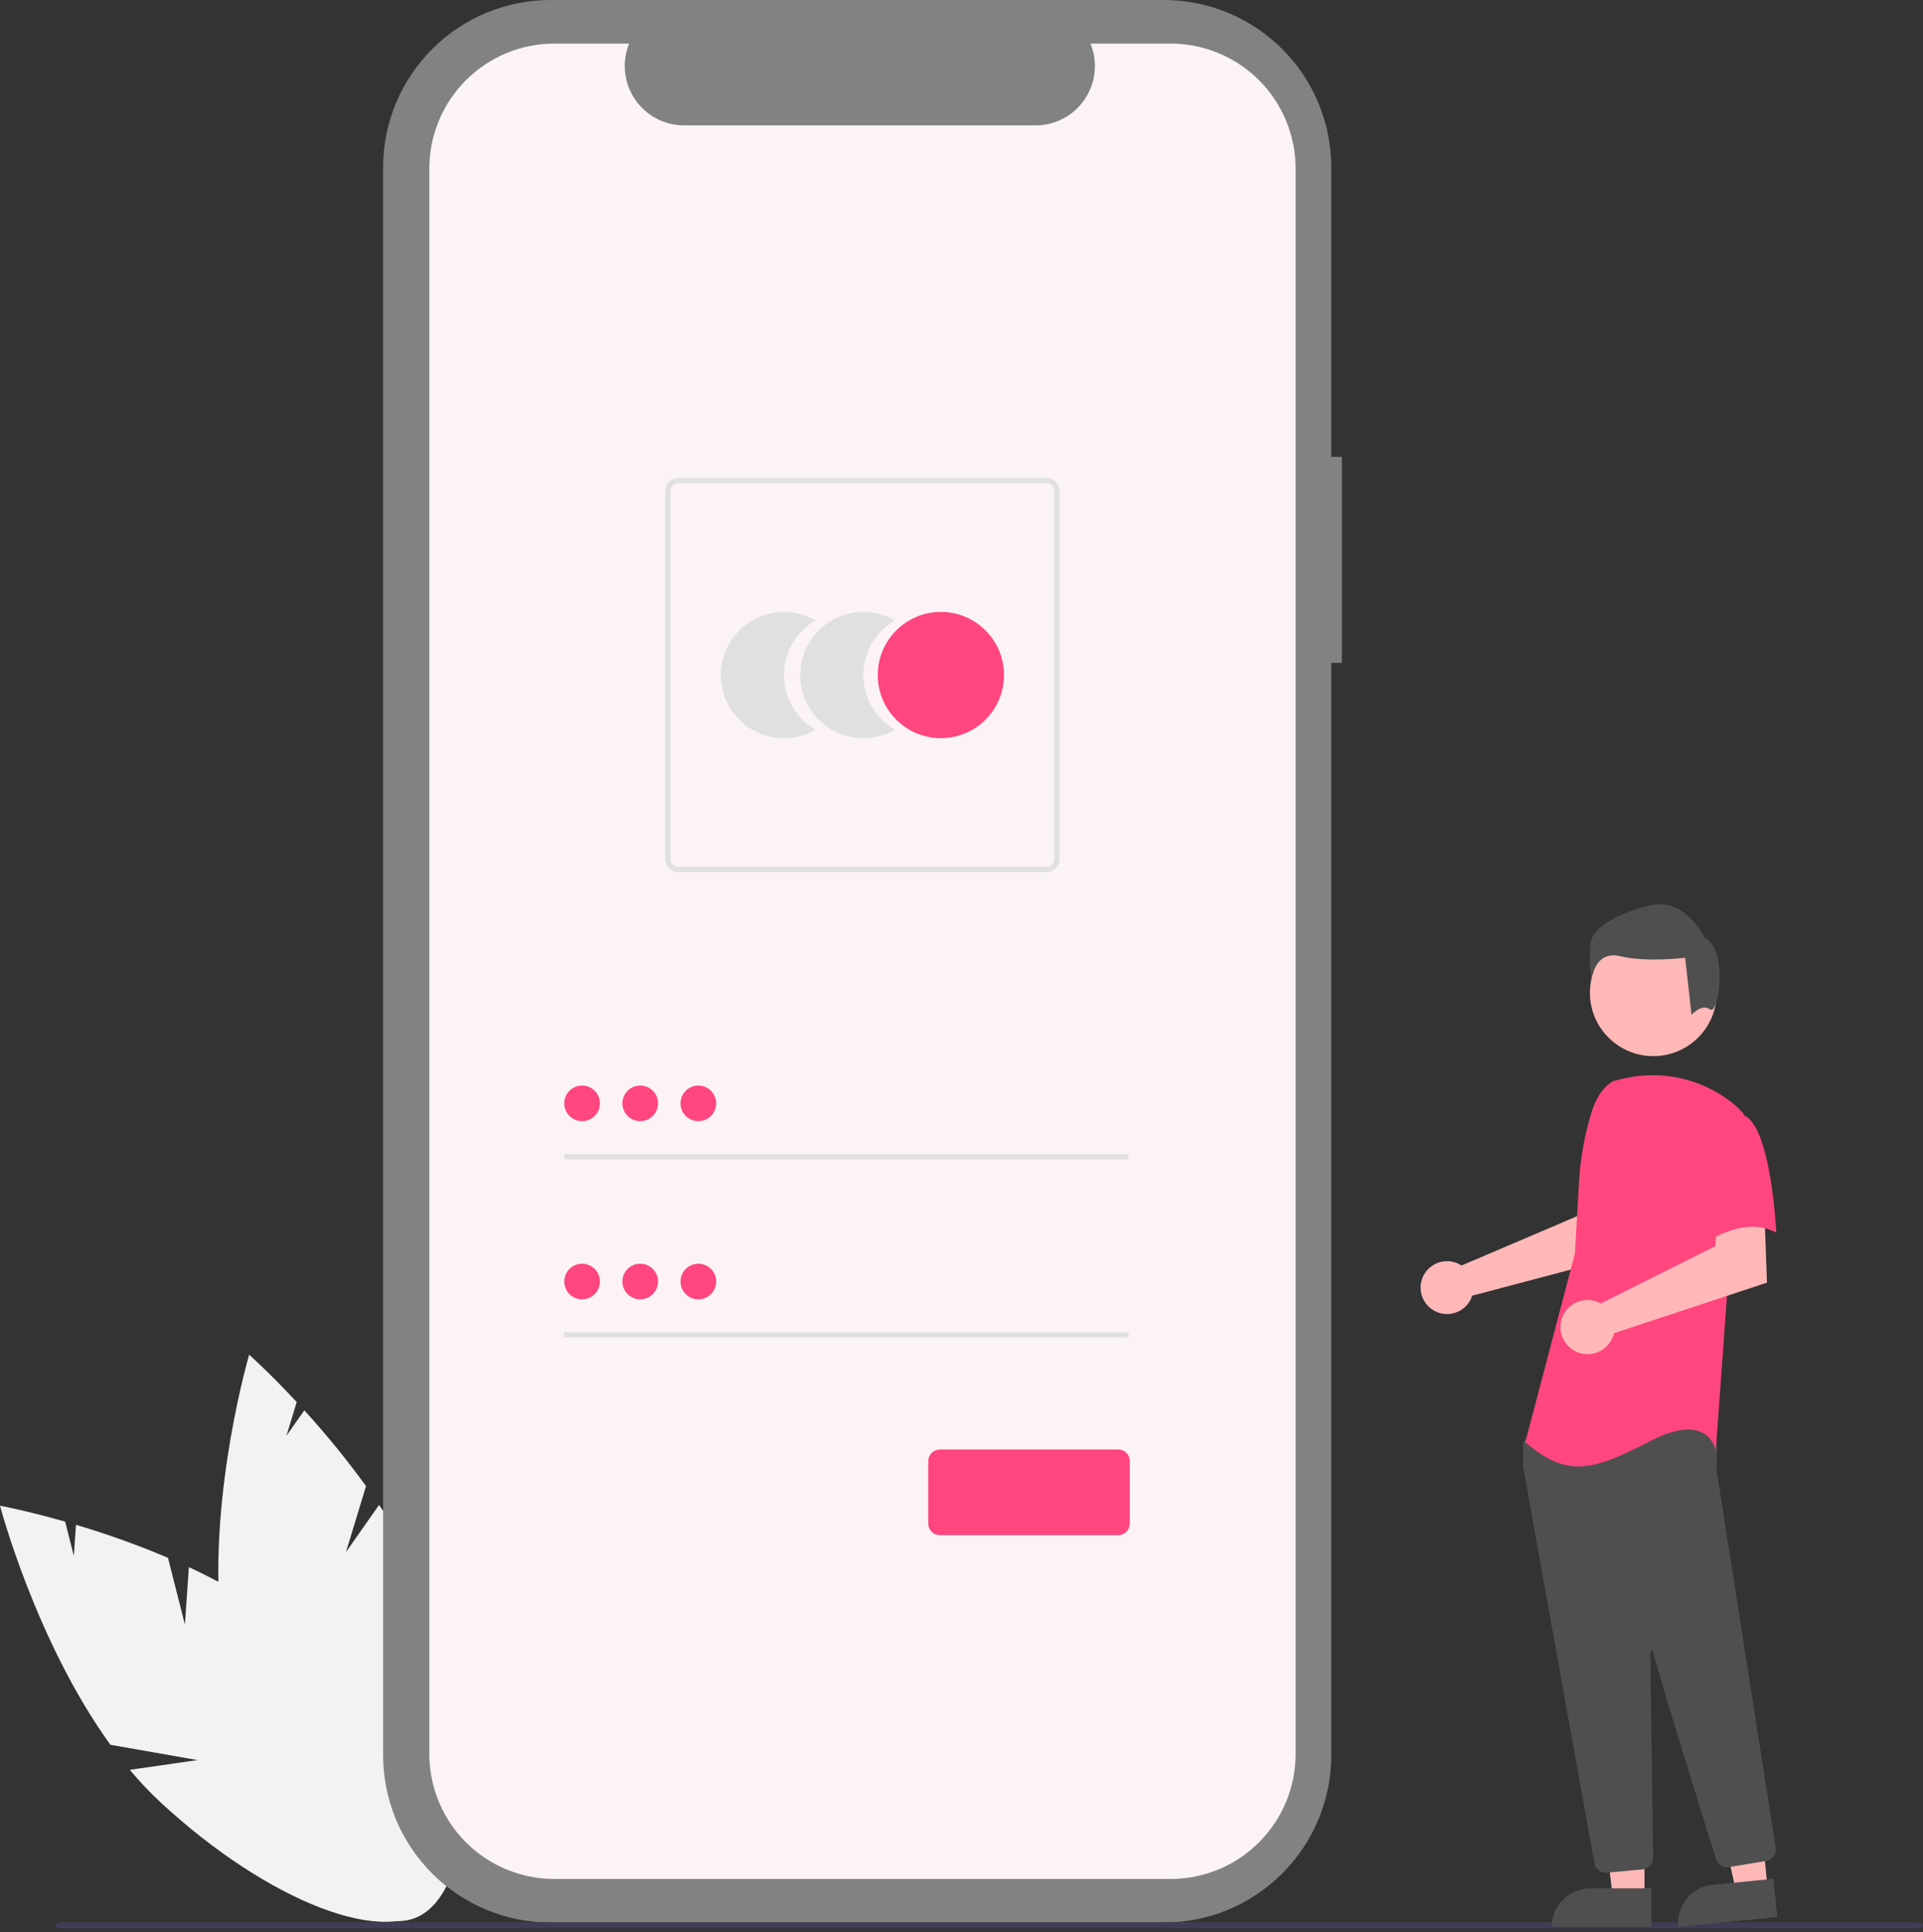 <svg width="200" height="201" viewBox="0 0 200 201" fill="none" xmlns="http://www.w3.org/2000/svg">
<rect x="0" y="0" width="200" height="201" fill="#333333" stroke="none"/>
<g clip-path="url(#clip0_478_2333)">
<path d="M19.233 168.987L17.472 162.04C14.349 160.716 11.153 159.57 7.901 158.606L7.679 161.835L6.777 158.278C2.744 157.125 0 156.617 0 156.617C0 156.617 3.705 170.711 11.48 181.486L20.538 183.077L13.501 184.092C14.479 185.269 15.53 186.383 16.648 187.427C27.956 197.924 40.552 202.74 44.78 198.184C49.009 193.628 43.27 181.426 31.962 170.93C28.456 167.676 24.052 165.065 19.644 163.009L19.233 168.987Z" fill="#F2F2F2"/>
<path d="M35.984 161.441L38.068 154.584C36.078 151.836 33.936 149.203 31.65 146.697L29.791 149.346L30.858 145.835C28 142.764 25.914 140.912 25.914 140.912C25.914 140.912 21.802 154.893 22.886 168.135L29.818 174.179L23.268 171.41C23.497 172.923 23.822 174.42 24.239 175.893C28.494 190.723 36.787 201.357 42.761 199.643C48.736 197.928 50.131 184.516 45.876 169.685C44.557 165.087 42.137 160.576 39.426 156.537L35.984 161.441Z" fill="#F2F2F2"/>
<path d="M139.559 47.522H138.46V17.422C138.46 15.134 138.01 12.868 137.134 10.755C136.259 8.641 134.975 6.721 133.357 5.103C131.74 3.485 129.819 2.202 127.705 1.326C125.592 0.451 123.326 0 121.038 0H57.265C52.645 0 48.213 1.836 44.946 5.103C41.679 8.37 39.843 12.801 39.843 17.422V182.556C39.843 184.844 40.294 187.11 41.169 189.223C42.045 191.337 43.328 193.257 44.946 194.875C46.564 196.493 48.484 197.776 50.598 198.652C52.712 199.527 54.977 199.978 57.265 199.978H121.038C125.659 199.978 130.09 198.142 133.357 194.875C136.624 191.608 138.46 187.177 138.46 182.556V68.948H139.559L139.559 47.522Z" fill="#828282"/>
<path d="M121.741 4.531H113.418C113.8 5.469 113.946 6.488 113.843 7.496C113.74 8.505 113.39 9.472 112.824 10.313C112.259 11.155 111.495 11.844 110.6 12.321C109.706 12.797 108.708 13.046 107.694 13.046H71.159C70.145 13.046 69.147 12.797 68.253 12.32C67.358 11.844 66.594 11.154 66.029 10.313C65.464 9.472 65.114 8.504 65.01 7.496C64.907 6.488 65.053 5.469 65.436 4.531H57.661C54.21 4.531 50.901 5.902 48.461 8.342C46.021 10.781 44.651 14.091 44.651 17.541V182.436C44.651 185.886 46.021 189.196 48.461 191.636C50.901 194.076 54.21 195.446 57.661 195.446H121.741C125.192 195.446 128.501 194.076 130.941 191.636C133.381 189.196 134.752 185.886 134.752 182.436V17.541C134.752 14.091 133.381 10.781 130.941 8.341C128.501 5.902 125.192 4.531 121.741 4.531Z" fill="#FBF3F6"/>
<path d="M81.535 70.216C81.535 69.064 81.839 67.932 82.415 66.933C82.992 65.935 83.821 65.107 84.819 64.531C83.821 63.955 82.689 63.651 81.537 63.651C80.384 63.651 79.252 63.954 78.254 64.53C77.256 65.106 76.427 65.935 75.851 66.933C75.274 67.931 74.971 69.064 74.971 70.216C74.971 71.369 75.274 72.501 75.851 73.499C76.427 74.497 77.256 75.326 78.254 75.902C79.252 76.478 80.384 76.781 81.537 76.781C82.689 76.781 83.821 76.478 84.819 75.901C83.821 75.326 82.992 74.497 82.415 73.499C81.839 72.501 81.535 71.369 81.535 70.216Z" fill="#E0E0E0"/>
<path d="M89.789 70.216C89.789 69.064 90.092 67.932 90.668 66.933C91.245 65.935 92.074 65.107 93.073 64.531C92.075 63.955 90.942 63.651 89.79 63.651C88.638 63.651 87.505 63.954 86.507 64.53C85.509 65.106 84.68 65.935 84.104 66.933C83.528 67.931 83.224 69.064 83.224 70.216C83.224 71.369 83.528 72.501 84.104 73.499C84.68 74.497 85.509 75.326 86.507 75.902C87.505 76.478 88.638 76.781 89.79 76.781C90.942 76.781 92.075 76.478 93.073 75.901C92.074 75.326 91.245 74.497 90.669 73.499C90.092 72.501 89.789 71.369 89.789 70.216Z" fill="#E0E0E0"/>
<path d="M97.855 76.781C101.48 76.781 104.42 73.842 104.42 70.216C104.42 66.59 101.48 63.651 97.855 63.651C94.229 63.651 91.29 66.59 91.29 70.216C91.29 73.842 94.229 76.781 97.855 76.781Z" fill="#FF467E"/>
<path d="M108.827 90.722H70.564C70.199 90.721 69.85 90.576 69.593 90.319C69.335 90.061 69.19 89.712 69.19 89.348V51.085C69.19 50.721 69.335 50.371 69.593 50.114C69.85 49.856 70.199 49.711 70.564 49.711H108.827C109.191 49.711 109.54 49.856 109.798 50.114C110.055 50.371 110.2 50.721 110.2 51.085V89.348C110.2 89.712 110.055 90.061 109.798 90.319C109.54 90.576 109.191 90.721 108.827 90.722ZM70.564 50.261C70.345 50.261 70.136 50.348 69.981 50.502C69.826 50.657 69.74 50.867 69.739 51.085V89.348C69.74 89.567 69.826 89.776 69.981 89.93C70.136 90.085 70.345 90.172 70.564 90.172H108.827C109.045 90.172 109.255 90.085 109.409 89.93C109.564 89.776 109.651 89.567 109.651 89.348V51.085C109.651 50.867 109.564 50.657 109.409 50.502C109.255 50.348 109.045 50.261 108.827 50.261H70.564Z" fill="#E0E0E0"/>
<path d="M117.37 120.052H58.686V120.602H117.37V120.052Z" fill="#E0E0E0"/>
<path d="M60.54 116.62C61.563 116.62 62.393 115.791 62.393 114.767C62.393 113.744 61.563 112.914 60.54 112.914C59.516 112.914 58.686 113.744 58.686 114.767C58.686 115.791 59.516 116.62 60.54 116.62Z" fill="#FF467E"/>
<path d="M117.37 138.583H58.686V139.133H117.37V138.583Z" fill="#E0E0E0"/>
<path d="M60.54 135.152C61.563 135.152 62.393 134.322 62.393 133.299C62.393 132.275 61.563 131.446 60.54 131.446C59.516 131.446 58.686 132.275 58.686 133.299C58.686 134.322 59.516 135.152 60.54 135.152Z" fill="#FF467E"/>
<path d="M116.296 159.686H97.75C97.43 159.686 97.123 159.559 96.896 159.332C96.67 159.106 96.543 158.798 96.542 158.478V151.978C96.543 151.658 96.67 151.35 96.896 151.124C97.123 150.897 97.43 150.77 97.75 150.77H116.296C116.616 150.77 116.924 150.897 117.15 151.124C117.377 151.35 117.504 151.658 117.504 151.978V158.478C117.504 158.798 117.377 159.106 117.15 159.332C116.924 159.559 116.616 159.686 116.296 159.686Z" fill="#FF467E"/>
<path d="M66.585 116.62C67.608 116.62 68.438 115.791 68.438 114.767C68.438 113.744 67.608 112.914 66.585 112.914C65.561 112.914 64.732 113.744 64.732 114.767C64.732 115.791 65.561 116.62 66.585 116.62Z" fill="#FF467E"/>
<path d="M72.63 116.62C73.654 116.62 74.483 115.791 74.483 114.767C74.483 113.744 73.654 112.914 72.63 112.914C71.607 112.914 70.777 113.744 70.777 114.767C70.777 115.791 71.607 116.62 72.63 116.62Z" fill="#FF467E"/>
<path d="M66.585 135.152C67.608 135.152 68.438 134.322 68.438 133.299C68.438 132.275 67.608 131.446 66.585 131.446C65.561 131.446 64.732 132.275 64.732 133.299C64.732 134.322 65.561 135.152 66.585 135.152Z" fill="#FF467E"/>
<path d="M72.63 135.152C73.654 135.152 74.483 134.322 74.483 133.299C74.483 132.275 73.654 131.446 72.63 131.446C71.607 131.446 70.777 132.275 70.777 133.299C70.777 134.322 71.607 135.152 72.63 135.152Z" fill="#FF467E"/>
<path d="M199.253 200.599H6.466C6.053 200.599 5.719 200.452 5.719 200.272C5.719 200.091 6.053 199.944 6.466 199.944H199.253C199.665 199.944 200 200.091 200 200.272C200 200.452 199.665 200.599 199.253 200.599Z" fill="#3F3D56"/>
<path d="M151.622 131.426C151.754 131.486 151.88 131.557 152.001 131.637L164.044 126.497L164.474 123.325L169.286 123.295L169.002 130.571L153.106 134.775C153.073 134.886 153.032 134.994 152.986 135.1C152.756 135.59 152.386 136.001 151.924 136.283C151.461 136.564 150.925 136.702 150.384 136.679C149.843 136.657 149.32 136.475 148.882 136.157C148.444 135.838 148.11 135.398 147.921 134.89C147.733 134.382 147.698 133.83 147.823 133.303C147.947 132.776 148.224 132.297 148.62 131.927C149.015 131.557 149.511 131.312 150.045 131.223C150.579 131.134 151.128 131.204 151.622 131.426Z" fill="#FFB8B8"/>
<path d="M171.036 197.361H167.744L166.178 184.664L171.037 184.664L171.036 197.361Z" fill="#FFB8B8"/>
<path d="M165.393 196.421H171.742V200.418H161.396C161.396 199.358 161.817 198.341 162.566 197.591C163.316 196.842 164.333 196.421 165.393 196.421Z" fill="#4F4F4F"/>
<path d="M183.839 196.431L180.563 196.754L177.759 184.271L182.594 183.795L183.839 196.431Z" fill="#FFB8B8"/>
<path d="M178.131 196.048L184.449 195.426L184.841 199.404L174.544 200.418C174.493 199.896 174.545 199.368 174.697 198.866C174.85 198.364 175.099 197.896 175.432 197.491C175.766 197.085 176.175 196.749 176.638 196.501C177.101 196.254 177.608 196.1 178.131 196.048Z" fill="#4F4F4F"/>
<path d="M171.953 109.857C175.595 109.857 178.547 106.905 178.547 103.262C178.547 99.62 175.595 96.668 171.953 96.668C168.31 96.668 165.358 99.62 165.358 103.262C165.358 106.905 168.31 109.857 171.953 109.857Z" fill="#FFB8B8"/>
<path d="M167.009 194.794C166.726 194.794 166.452 194.695 166.235 194.513C166.018 194.332 165.872 194.079 165.823 193.801C164.119 184.342 158.55 153.415 158.417 152.559C158.414 152.539 158.412 152.519 158.412 152.499V150.193C158.412 150.109 158.438 150.027 158.487 149.959L159.223 148.928C159.258 148.879 159.304 148.838 159.357 148.809C159.41 148.78 159.47 148.763 159.53 148.761C163.725 148.564 177.462 147.988 178.126 148.817C178.793 149.65 178.557 152.175 178.503 152.673L178.506 152.725L184.678 192.194C184.726 192.509 184.648 192.83 184.462 193.088C184.275 193.346 183.994 193.521 183.68 193.573L179.825 194.208C179.538 194.254 179.244 194.196 178.997 194.044C178.749 193.891 178.564 193.655 178.476 193.378C177.284 189.568 173.286 176.752 171.9 171.793C171.892 171.762 171.872 171.734 171.845 171.717C171.817 171.699 171.785 171.691 171.752 171.696C171.72 171.701 171.691 171.717 171.669 171.741C171.648 171.766 171.637 171.798 171.637 171.83C171.706 176.558 171.874 188.619 171.931 192.784L171.938 193.233C171.94 193.537 171.829 193.83 171.625 194.056C171.422 194.281 171.141 194.422 170.839 194.451L167.121 194.789C167.084 194.792 167.046 194.794 167.009 194.794Z" fill="#4F4F4F"/>
<path d="M167.767 112.45C166.616 113.135 165.927 114.392 165.532 115.671C164.801 118.04 164.36 120.489 164.221 122.964L163.803 130.375L158.633 150.022C163.114 153.813 165.699 152.952 171.731 149.85C177.763 146.749 178.452 150.884 178.452 150.884L179.659 134.167L181.382 115.9C180.995 115.434 180.557 115.013 180.077 114.645C178.484 113.406 176.63 112.545 174.656 112.127C172.682 111.708 170.639 111.743 168.681 112.229L167.767 112.45Z" fill="#FF467E"/>
<path d="M166.088 135.394C166.227 135.446 166.362 135.509 166.491 135.583L178.399 129.623L178.596 126.394L183.508 126.055L183.772 133.416L167.858 138.678C167.728 139.235 167.432 139.74 167.008 140.125C166.584 140.509 166.054 140.756 165.486 140.832C164.919 140.907 164.342 140.809 163.832 140.549C163.323 140.288 162.904 139.879 162.633 139.375C162.361 138.872 162.249 138.297 162.312 137.728C162.375 137.16 162.61 136.623 162.985 136.191C163.36 135.759 163.858 135.451 164.412 135.309C164.966 135.166 165.551 135.196 166.088 135.394Z" fill="#FFB8B8"/>
<path d="M181.296 115.983C184.226 117.018 184.742 128.22 184.742 128.22C181.295 126.325 177.159 129.427 177.159 129.427C177.159 129.427 176.297 126.497 175.263 122.706C174.951 121.639 174.913 120.511 175.154 119.426C175.395 118.341 175.907 117.335 176.642 116.501C176.642 116.501 178.366 114.949 181.296 115.983Z" fill="#FF467E"/>
<path d="M177.866 105.006C177.044 104.349 175.923 105.544 175.923 105.544L175.266 99.628C175.266 99.628 171.157 100.12 168.528 99.463C165.898 98.807 165.488 101.847 165.488 101.847C165.352 100.619 165.325 99.382 165.405 98.149C165.57 96.67 167.706 95.191 171.486 94.205C175.266 93.219 177.238 97.492 177.238 97.492C179.867 98.806 178.688 105.664 177.866 105.006Z" fill="#4F4F4F"/>
</g>
<defs>
<clipPath id="clip0_478_2333">
<rect width="200" height="200.599" fill="white"/>
</clipPath>
</defs>
</svg>
